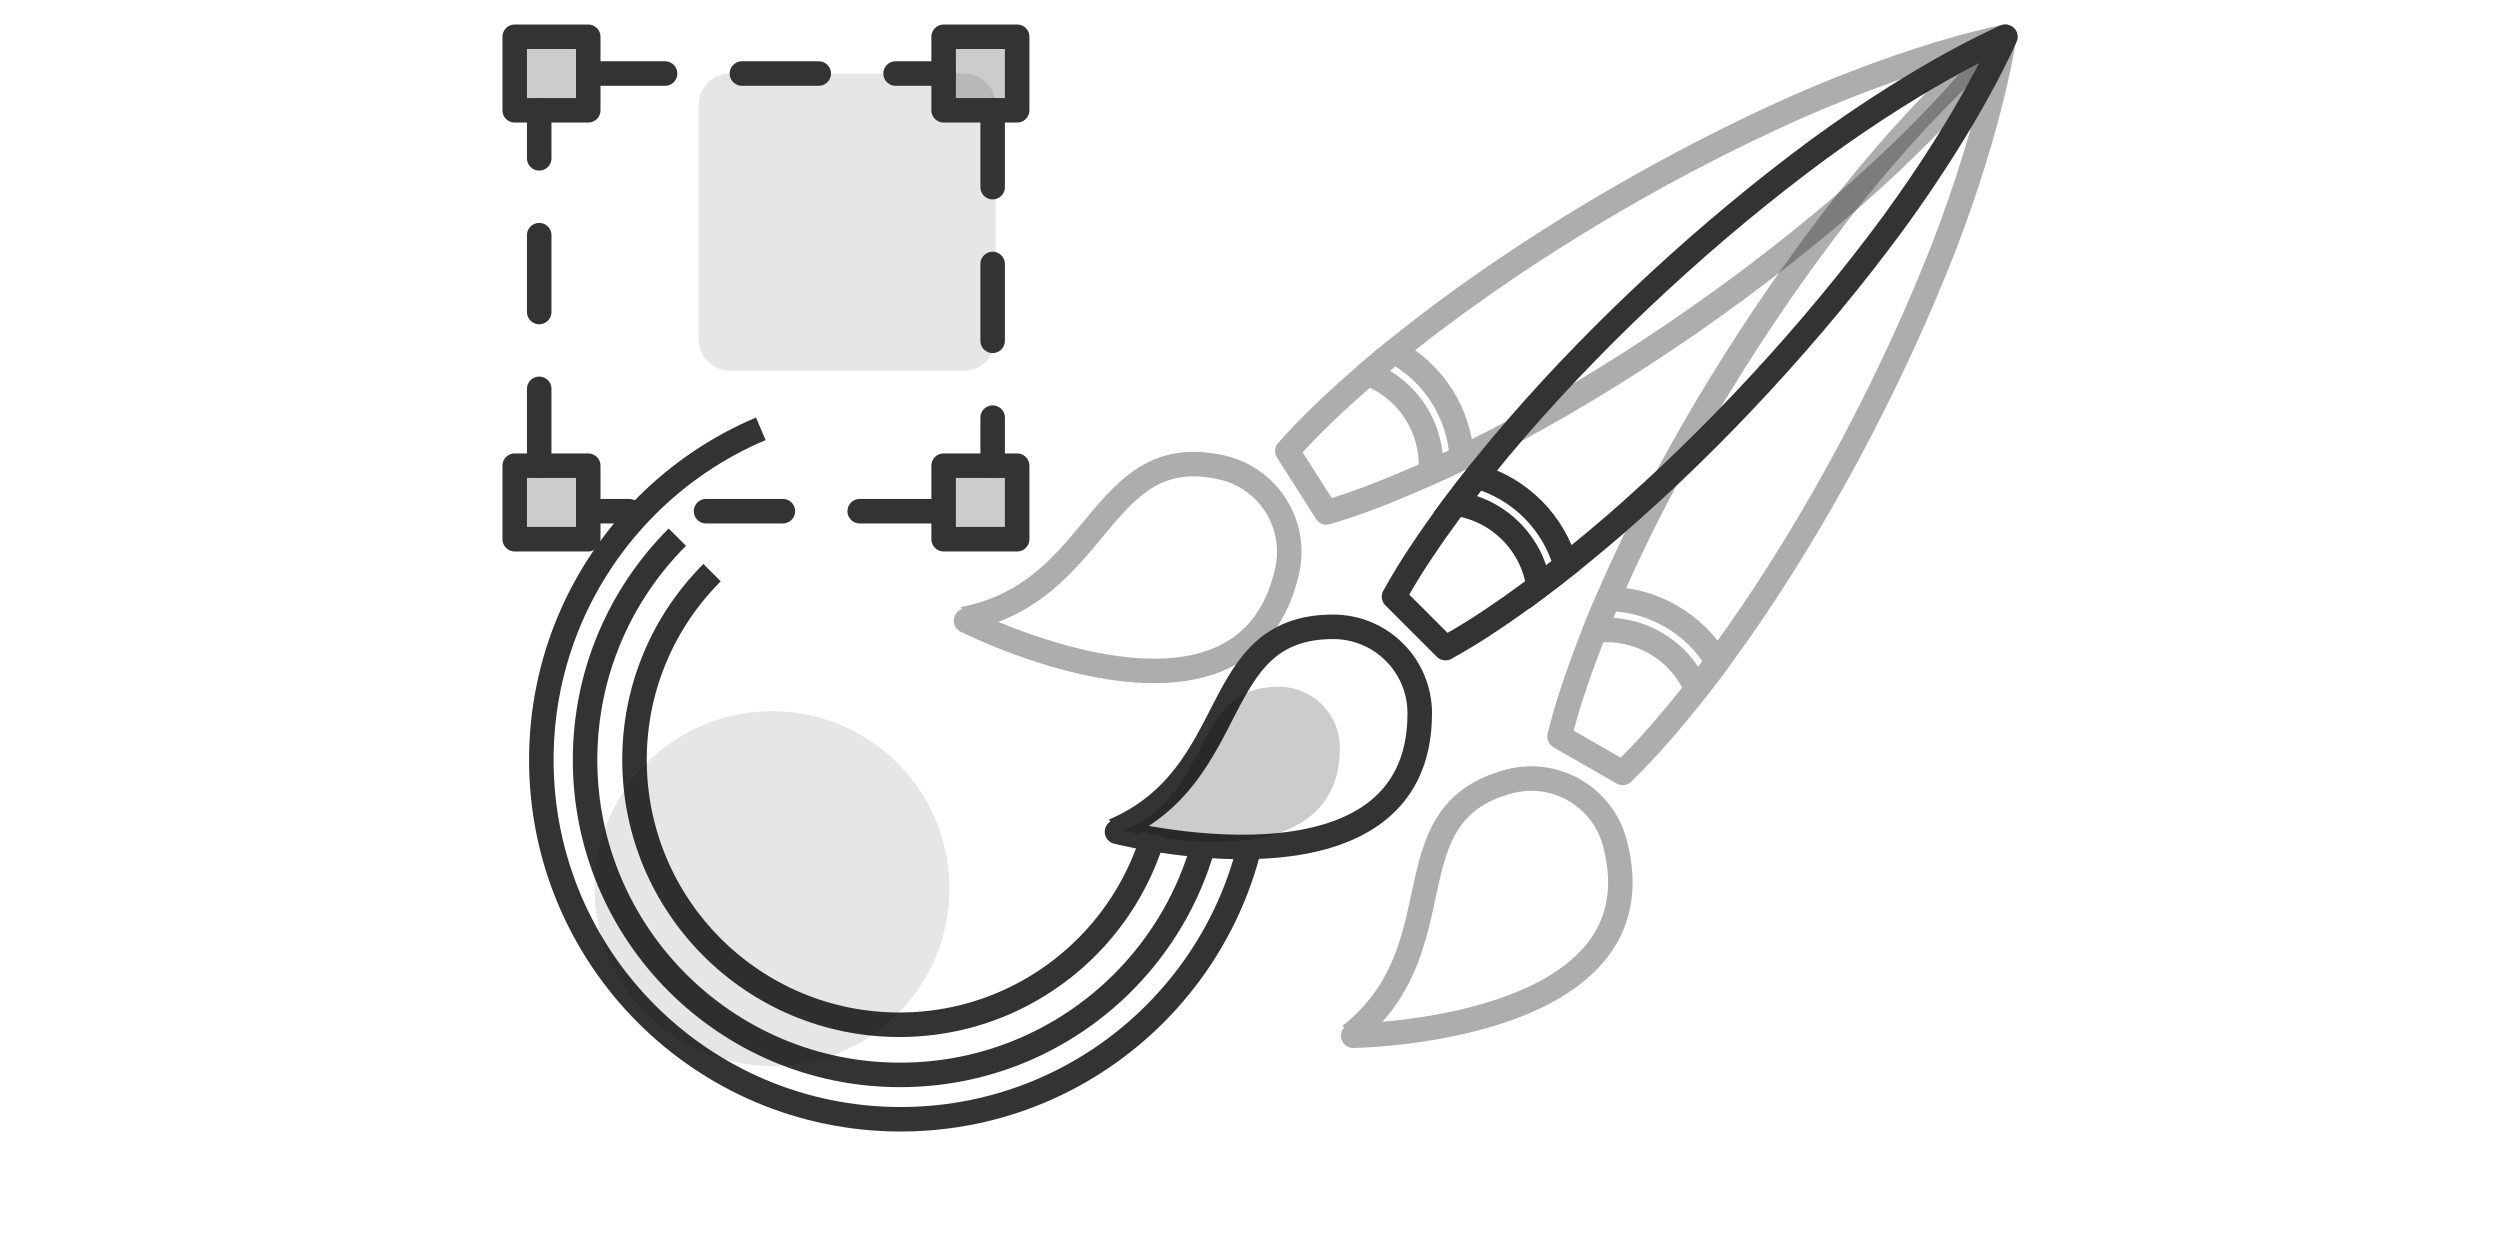 <?xml version="1.0" encoding="UTF-8"?>
<svg width="204px" height="101px" viewBox="0 0 204 101" version="1.1" xmlns="http://www.w3.org/2000/svg" xmlns:xlink="http://www.w3.org/1999/xlink">
    <title>Icon</title>
    <g id="SCREENS" stroke="none" stroke-width="1" fill="none" fill-rule="evenodd">
        <g id="1440/HomeScreen" transform="translate(-618, -2251)">
            <g id="About" transform="translate(0, 1955)">
                <g id="VP" transform="translate(72, 256)">
                    <g id="Valuepropositions-Copy" transform="translate(458, 0)">
                        <g id="Content" transform="translate(40, 40)">
                            <g id="Icon" transform="translate(48, 0)">
                                <g id="Bounds" transform="translate(0, 5)">
                                    <rect id="Rectangle" x="0" y="0" width="204" height="96"></rect>
                                </g>
                                <g transform="translate(2, 0)" id="Bounds">
                                    <rect id="Rectangle" x="0" y="0" width="200" height="96"></rect>
                                    <g id="Group-58" transform="translate(40, 3)">
                                        <path d="M112.452,15.25 C109.093,19.795 105.5,24.106 101.707,28.217 C97.916,32.33 93.915,36.234 89.682,39.905 C87.558,41.732 85.38,43.507 83.11,45.188 C81.969,46.024 80.819,46.849 79.629,47.636 C78.448,48.431 77.223,49.182 75.951,49.886 L74.082,48.017 L73.621,47.556 L71.752,45.687 C72.456,44.415 73.207,43.19 74.003,42.009 C74.789,40.819 75.614,39.669 76.45,38.528 C78.131,36.258 79.906,34.08 81.733,31.956 C85.404,27.723 89.308,23.723 93.421,19.931 C97.532,16.138 101.843,12.545 106.388,9.186 C115.323,2.662 121.638,0 121.638,0 C121.638,0 118.962,6.335 112.452,15.25 Z" id="Stroke-2" stroke="#333333" stroke-width="2" stroke-linejoin="round"></path>
                                        <path d="M78.496,35.87 C77.916,36.601 77.343,37.341 76.78,38.092 C80.278,38.586 83.052,41.36 83.546,44.858 C84.296,44.295 85.036,43.722 85.768,43.142 C84.781,39.628 82.01,36.857 78.496,35.87 Z" id="Stroke-4" stroke="#333333" stroke-width="2"></path>
                                        <path d="M73.852,55.208 C73.852,71.318 48.826,64.821 48.872,64.801 C59.512,60.242 56.475,48.148 66.792,48.148 C70.691,48.148 73.852,51.309 73.852,55.208 Z" id="Stroke-6" stroke="#333333" stroke-width="2" stroke-linejoin="round"></path>
                                        <path d="M67.335,58.015 C67.335,69.377 49.685,64.795 49.718,64.781 C57.222,61.565 55.08,53.036 62.356,53.036 C65.106,53.036 67.335,55.265 67.335,58.015" id="Fill-8" fill-opacity="0.2" fill="#000000"></path>
                                        <g id="Group-16" opacity="0.4" transform="translate(68.059, 0)" stroke="#333333" stroke-linejoin="round" stroke-width="2">
                                            <path d="M48.576,17.128 C46.515,22.39 44.168,27.487 41.575,32.444 C38.985,37.402 36.139,42.212 33.007,46.858 C31.431,49.175 29.79,51.456 28.036,53.67 C27.152,54.773 26.256,55.87 25.311,56.939 C24.378,58.014 23.391,59.058 22.346,60.068 L20.055,58.75 L19.49,58.425 L17.199,57.107 C17.547,55.695 17.954,54.317 18.415,52.97 C18.864,51.617 19.362,50.291 19.872,48.973 C20.904,46.342 22.051,43.778 23.263,41.251 C25.706,36.209 28.434,31.331 31.419,26.6 C34.401,21.868 37.629,17.277 41.143,12.851 C48.072,4.226 53.477,0.012 53.477,0.012 C53.477,0.012 52.542,6.825 48.576,17.128 Z" id="Stroke-10"></path>
                                            <path d="M21.156,45.873 C20.786,46.731 20.425,47.594 20.078,48.465 C23.583,48.032 26.984,49.988 28.371,53.237 C28.949,52.499 29.514,51.753 30.07,51.002 C28.203,47.867 24.805,45.911 21.156,45.873 Z" id="Stroke-12"></path>
                                            <path d="M21.704,65.753 C25.896,81.308 0.042,81.548 0.081,81.517 C9.167,74.345 3.088,63.459 13.05,60.774 C16.815,59.759 20.689,61.989 21.704,65.753 Z" id="Stroke-14"></path>
                                        </g>
                                        <g id="Group-23" opacity="0.4" transform="translate(36.564, 0)" stroke="#333333" stroke-linejoin="round" stroke-width="2">
                                            <path d="M72.806,12.901 C68.542,16.611 64.102,20.042 59.509,23.235 C54.917,26.43 50.167,29.375 45.24,32.044 C42.77,33.368 40.261,34.629 37.68,35.779 C36.385,36.348 35.084,36.905 33.751,37.415 C32.427,37.936 31.068,38.404 29.674,38.817 L28.254,36.587 L27.903,36.037 L26.483,33.808 C27.445,32.718 28.444,31.685 29.476,30.704 C30.501,29.713 31.556,28.768 32.619,27.836 C34.751,25.983 36.955,24.241 39.199,22.562 C43.7,19.224 48.377,16.164 53.212,13.352 C58.047,10.539 63.034,7.964 68.197,5.668 C78.332,1.232 85.074,-0 85.074,-0 C85.074,-0 81.091,5.606 72.806,12.901 Z" id="Stroke-17"></path>
                                            <path d="M35.192,25.683 C34.467,26.272 33.747,26.87 33.036,27.481 C36.344,28.721 38.452,32.029 38.177,35.551 C39.031,35.164 39.878,34.765 40.718,34.356 C40.514,30.713 38.409,27.407 35.192,25.683 Z" id="Stroke-19"></path>
                                            <path d="M26.473,43.557 C22.986,59.285 -0.041,47.527 0.009,47.518 C11.383,45.369 11.035,32.905 21.108,35.138 C24.914,35.981 27.316,39.751 26.473,43.557 Z" id="Stroke-21"></path>
                                        </g>
                                        <path d="M59.981,65.996 C59.876,66.425 59.762,66.85 59.639,67.272 C59.323,68.35 58.947,69.401 58.515,70.423 C57.031,73.931 54.884,77.09 52.23,79.744 C49.577,82.397 46.418,84.544 42.91,86.028 C39.401,87.512 35.544,88.332 31.495,88.332 C27.447,88.332 23.59,87.512 20.081,86.028 C16.573,84.544 13.414,82.397 10.761,79.744 C8.108,77.09 5.96,73.931 4.477,70.423 C2.993,66.915 2.172,63.058 2.172,59.009 C2.172,54.96 2.993,51.103 4.477,47.595 C5.96,44.086 8.108,40.927 10.761,38.274 C13.414,35.621 16.573,33.474 20.081,31.99" id="Stroke-24" stroke="#333333" stroke-width="2" stroke-linejoin="round"></path>
                                        <path d="M56.112,66.252 C55.835,67.196 55.506,68.118 55.127,69.014 C53.827,72.089 51.944,74.858 49.619,77.184 C47.293,79.51 44.524,81.392 41.449,82.692 C38.374,83.993 34.993,84.712 31.444,84.712 C27.895,84.712 24.514,83.993 21.439,82.692 C18.364,81.392 15.595,79.51 13.269,77.184 C10.943,74.858 9.061,72.089 7.761,69.014 C6.46,65.939 5.741,62.558 5.741,59.009 C5.741,55.46 6.46,52.079 7.761,49.004 C9.061,45.929 10.943,43.16 13.269,40.834" id="Stroke-26" stroke="#333333" stroke-width="2" stroke-linejoin="round"></path>
                                        <path d="M52.126,65.099 C51.894,65.893 51.617,66.668 51.298,67.421 C50.204,70.006 48.622,72.335 46.667,74.29 C44.711,76.245 42.383,77.828 39.797,78.922 C37.212,80.015 34.369,80.62 31.385,80.62 C28.401,80.62 25.559,80.015 22.974,78.922 C20.388,77.828 18.059,76.245 16.104,74.29 C14.149,72.335 12.566,70.006 11.473,67.421 C10.38,64.835 9.775,61.993 9.775,59.009 C9.775,56.025 10.38,53.182 11.473,50.597 C12.566,48.012 14.149,45.683 16.104,43.728" id="Stroke-28" stroke="#333333" stroke-width="2" stroke-linejoin="round"></path>
                                        <path d="M39.255,24.668 C39.255,26.097 38.097,27.255 36.668,27.255 L17.587,27.255 C16.158,27.255 15,26.097 15,24.668 L15,5.587 C15,4.158 16.158,3 17.587,3 L36.668,3 C38.097,3 39.255,4.158 39.255,5.587 L39.255,24.668 Z" id="Fill-30" fill-opacity="0.1" fill="#000000"></path>
                                        <line x1="34.422" y1="38.713" x2="6.778" y2="38.713" id="Stroke-34" stroke="#333333" stroke-width="2" stroke-linecap="round" stroke-linejoin="round" stroke-dasharray="6.27,6.27"></line>
                                        <line x1="2" y1="35" x2="2" y2="6" id="Stroke-38" stroke="#333333" stroke-width="2" stroke-linecap="round" stroke-linejoin="round" stroke-dasharray="6.27,6.27"></line>
                                        <line x1="39" y1="6" x2="39" y2="35" id="Stroke-46" stroke="#333333" stroke-width="2" stroke-linecap="round" stroke-linejoin="round" stroke-dasharray="6.27,6.27"></line>
                                        <polygon id="Fill-48" fill-opacity="0.2" fill="#000000" points="0 6 6 6 6 0 0 0"></polygon>
                                        <polygon id="Stroke-50" stroke="#333333" stroke-width="2" stroke-linecap="round" stroke-linejoin="round" points="0 6 6 6 6 0 0 0"></polygon>
                                        <polygon id="Fill-48" fill-opacity="0.2" fill="#000000" points="0 41.114 6 41.114 6 35.114 0 35.114"></polygon>
                                        <polygon id="Stroke-52" stroke="#333333" stroke-width="2" stroke-linecap="round" stroke-linejoin="round" points="0 41 6 41 6 35 0 35"></polygon>
                                        <polygon id="Fill-48" fill-opacity="0.2" fill="#000000" points="35 6 41 6 41 0 35 0"></polygon>
                                        <polygon id="Stroke-54" stroke="#333333" stroke-width="2" stroke-linecap="round" stroke-linejoin="round" points="35 6 41 6 41 0 35 0"></polygon>
                                        <polygon id="Fill-48" fill-opacity="0.2" fill="#000000" points="35 41 41 41 41 35 35 35"></polygon>
                                        <polygon id="Stroke-56" stroke="#333333" stroke-width="2" stroke-linecap="round" stroke-linejoin="round" points="35 41 41 41 41 35 35 35"></polygon>
                                        <path d="M35.478,69.507 C35.478,77.505 28.995,83.988 20.997,83.988 C12.999,83.988 6.516,77.505 6.516,69.507 C6.516,61.51 12.999,55.027 20.997,55.027 C28.995,55.027 35.478,61.51 35.478,69.507" id="Fill-57" fill-opacity="0.1" fill="#000000"></path>
                                        <line x1="6" y1="3" x2="35" y2="3" id="Stroke-42" stroke="#333333" stroke-width="2" stroke-linecap="round" stroke-linejoin="round" stroke-dasharray="6.27,6.27"></line>
                                    </g>
                                </g>
                            </g>
                        </g>
                    </g>
                </g>
            </g>
        </g>
    </g>
</svg>